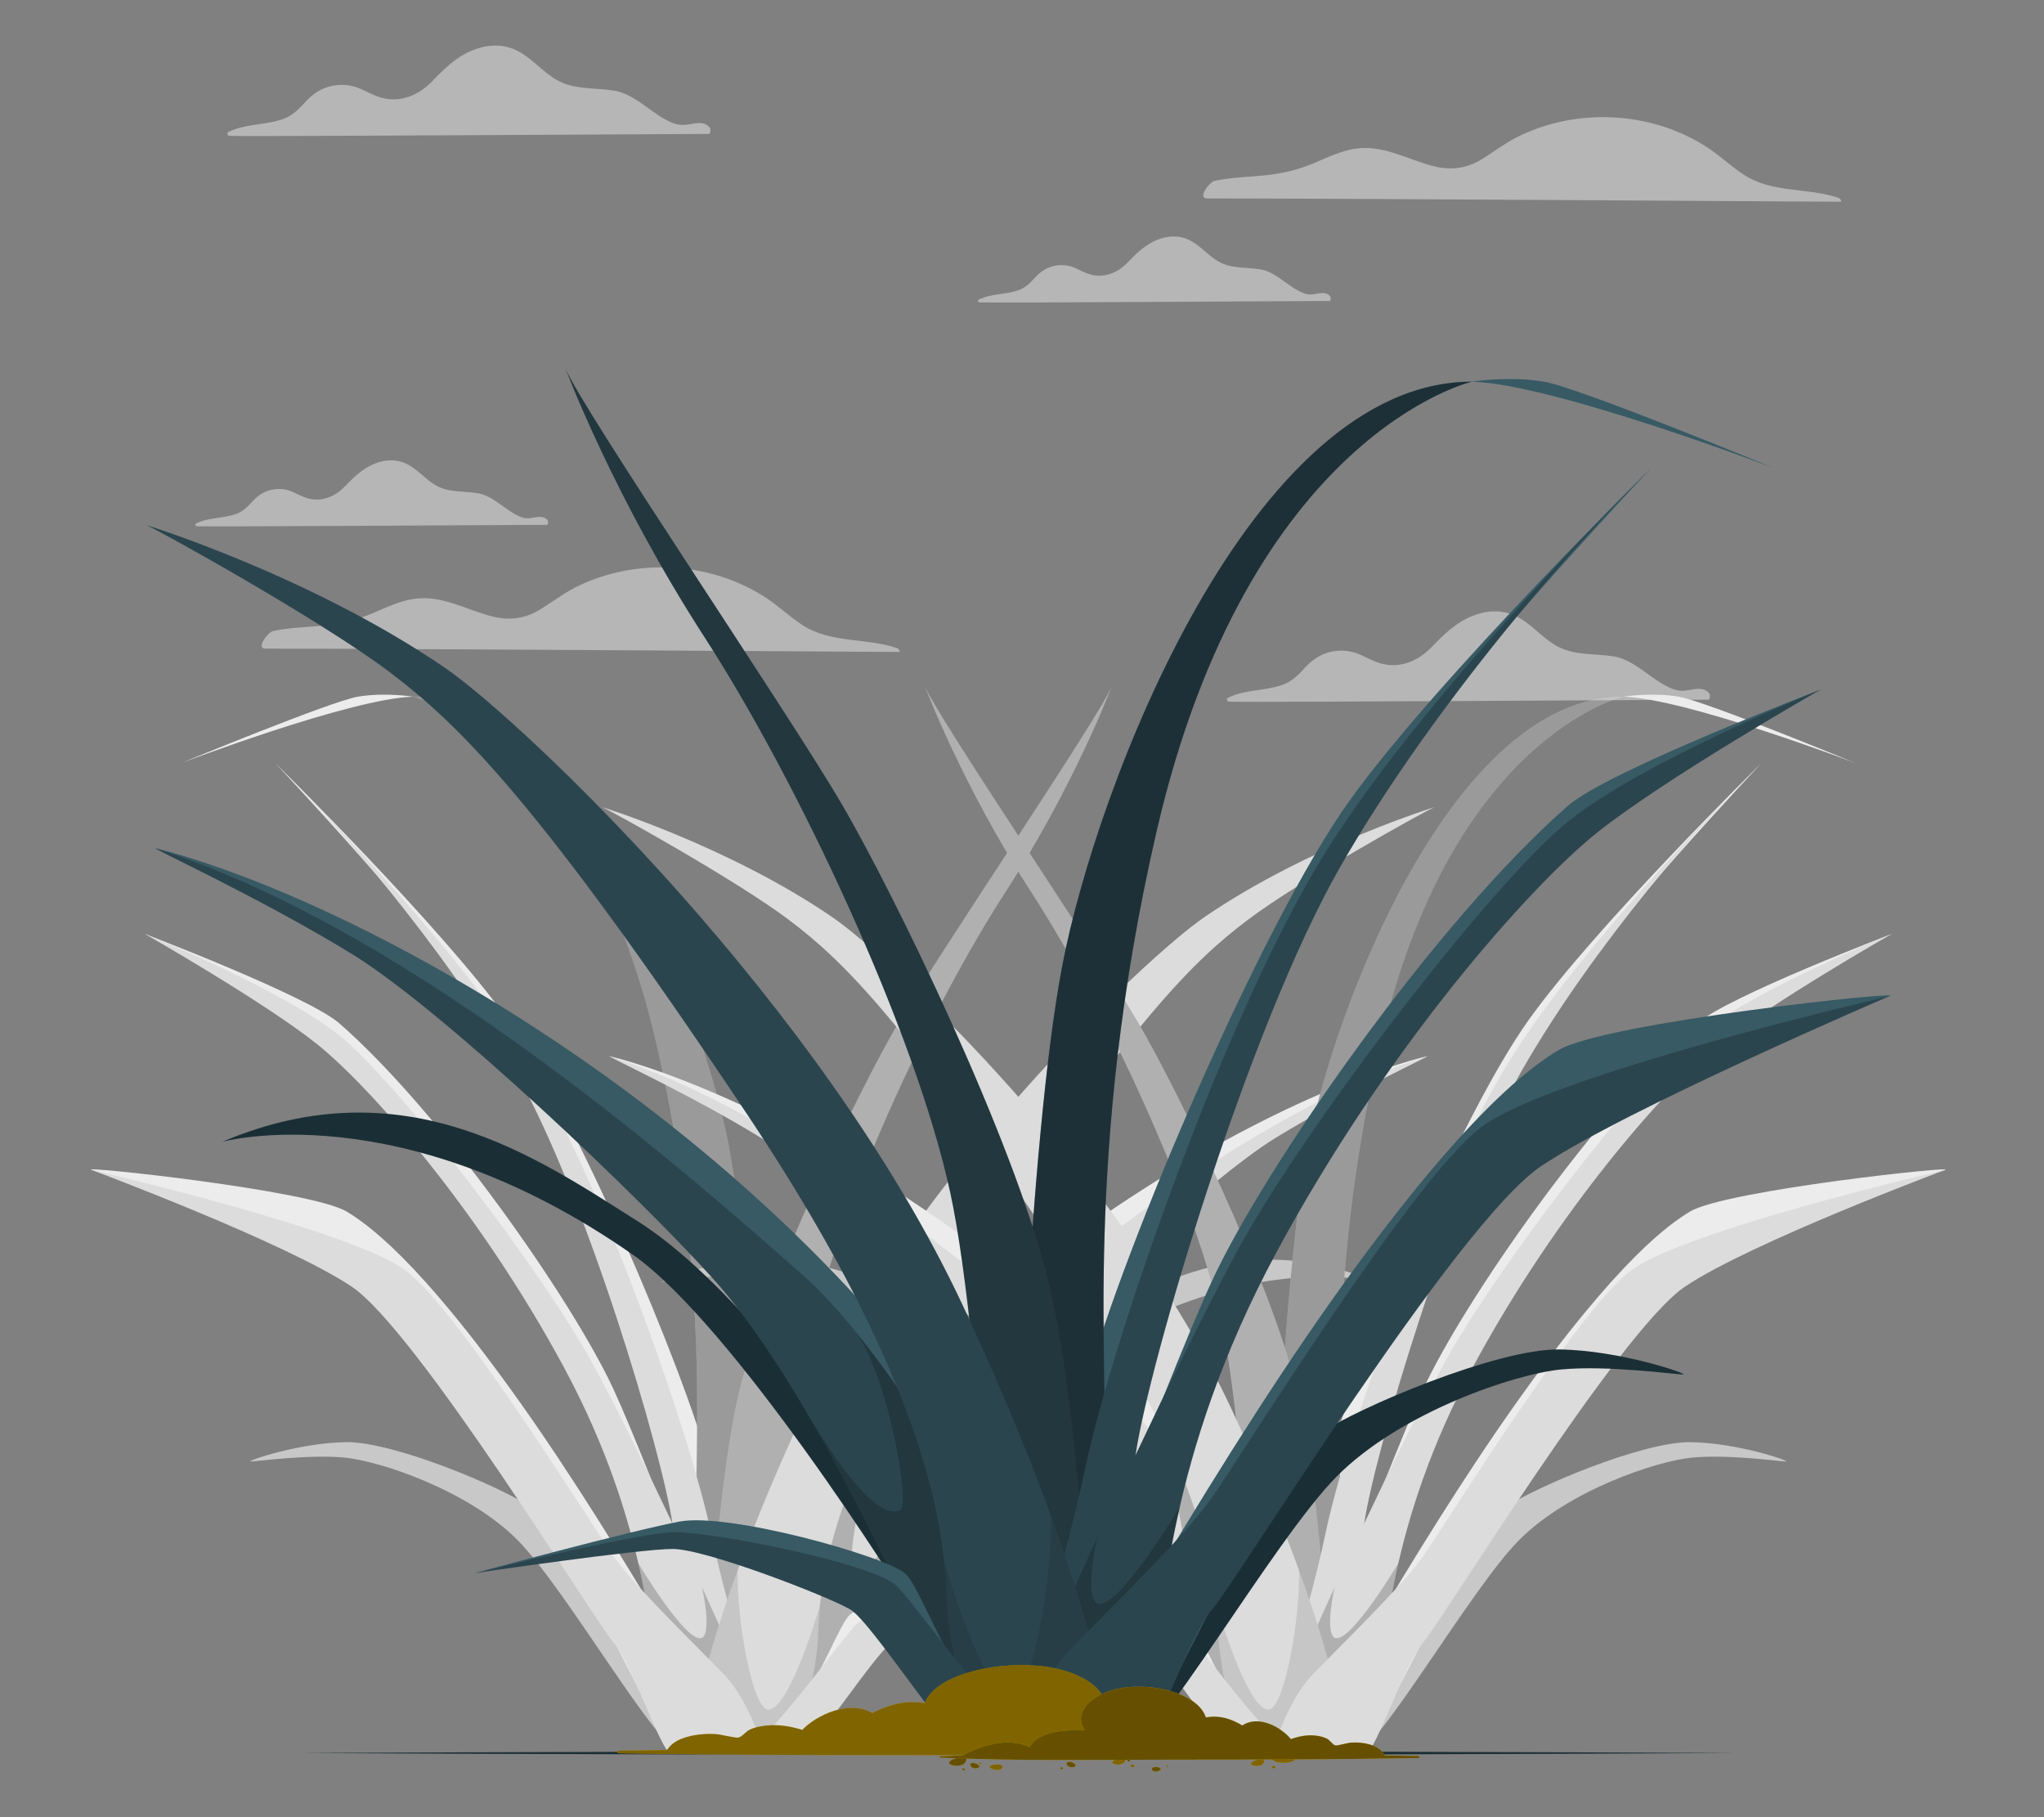<?xml version="1.0" encoding="UTF-8"?>
<svg id="Layer_2" data-name="Layer 2" xmlns="http://www.w3.org/2000/svg" viewBox="0 0 540 480">
  <rect x="0" y="0" width="540" height="480" fill="#808080" stroke="none"/>
  <defs>
    <style>
      .cls-1 {
        fill: #dcdcdc;
      }

      .cls-1, .cls-2, .cls-3, .cls-4, .cls-5, .cls-6, .cls-7, .cls-8, .cls-9, .cls-10, .cls-11, .cls-12, .cls-13, .cls-14 {
        stroke-width: 0px;
      }

      .cls-2 {
        fill: #c8c8c8;
      }

      .cls-15, .cls-13 {
        opacity: .5;
      }

      .cls-16, .cls-12 {
        opacity: .6;
      }

      .cls-3 {
        fill: #375a64;
      }

      .cls-4 {
        fill: #ececec;
      }

      .cls-6 {
        fill: #2b454e;
      }

      .cls-7 {
        opacity: .3;
      }

      .cls-8 {
        fill: none;
      }

      .cls-9 {
        opacity: .2;
      }

      .cls-10 {
        fill: #1a2e35;
      }

      .cls-11 {
        fill: #ffc800;
      }

      .cls-14 {
        opacity: .1;
      }
    </style>
  </defs>
  <g id="Layer_2-2" data-name="Layer 2">
    <g>
      <g>
        <g>
          <g>
            <path class="cls-4" d="m72.74,201.6s43.57,42.81,61.43,67.77c17.86,24.95,46.07,91.13,53.4,118.24,7.33,27.11,16.73,75.46,16.73,75.46h-4.61s-22.89-81.42-32.25-112.32c-9.36-30.91-28.67-68.46-38.1-82.51-15.49-23.06-56.6-66.63-56.6-66.63Z"/>
            <g>
              <g>
                <path class="cls-1" d="m109.19,184.02s45.49,10.49,64.21,91.58c15.14,65.59,9.47,110.96,10.77,127.31,1.3,16.35,8.37,60.11,8.37,60.11h7.15s2.07-19,2.35-30.06c.28-11.06-2.55-94.11-9.5-130.27-6.95-36.16-38.26-118.68-83.35-118.68Z"/>
                <path class="cls-7" d="m109.19,184.02s45.49,10.49,64.21,91.58c15.14,65.59,9.47,110.96,10.77,127.31,1.3,16.35,8.37,60.11,8.37,60.11h7.15s2.07-19,2.35-30.06c.28-11.06-2.55-94.11-9.5-130.27-6.95-36.16-38.26-118.68-83.35-118.68Z"/>
              </g>
              <path class="cls-4" d="m109.19,184.02c-16.7.5-61.4,17.58-61.4,17.58,0,0,39.62-16.37,46.78-17.58,7.16-1.2,14.62,0,14.62,0Z"/>
            </g>
            <g>
              <path class="cls-1" d="m293.62,181.47s-9.64,25.8-28.35,54.72c-18.71,28.92-42.71,79.72-49.9,112.85-7.19,33.13-8.65,113.98-19.92,113.98h-9.85s2.69-67.2,9.85-96.12c7.16-28.92,31.26-78.54,42.03-96.97,10.77-18.43,52.74-80.24,56.14-88.46Z"/>
              <path class="cls-9" d="m293.62,181.47s-9.64,25.8-28.35,54.72c-18.71,28.92-42.71,79.72-49.9,112.85-7.19,33.13-8.65,113.98-19.92,113.98h-9.85s2.69-67.2,9.85-96.12c7.16-28.92,31.26-78.54,42.03-96.97,10.77-18.43,52.74-80.24,56.14-88.46Z"/>
            </g>
            <path class="cls-1" d="m204.3,463.06h-11.77s-12.33-42.7-14.89-60.64c-2.55-17.94-22.68-86.56-41.68-119.73-19-33.17-48.49-66.63-63.23-81.09,0,0,47.92,47.07,68.05,81.09,20.13,34.03,41.96,97.82,47.07,122.21,5.1,24.38,16.45,58.17,16.45,58.17Z"/>
            <path class="cls-2" d="m195.44,463.02s48.1-85.82,83.54-108.17c20.36-12.84,47.39-31.9,84.53-16.16,0,0-36.19-10.08-83.54,22.97-20.19,14.09-54.44,67.97-57.81,74.05-3.36,6.09-13.24,27.35-17.86,27.35s-8.86-.04-8.86-.04Z"/>
            <g>
              <path class="cls-4" d="m199.68,463.02s-27.57-74.42-37.63-96.12c-10.77-23.25-45.37-72.96-72.4-96.59-8.14-7.12-51.42-23.63-51.42-23.63,0,0,38.37,16.45,58.22,38.56,19.85,22.12,37.99,39.7,58.41,81.47,20.41,41.78,28.17,96.31,28.17,96.31h16.65Z"/>
              <path class="cls-1" d="m199.68,463.02h-18.21s-5.39-8.79-7.51-18.29c-2.13-9.5-2.46-41.73-24.95-83.5s-51.42-74.29-65.03-85.25c-13.61-10.96-45.37-29.11-45.74-29.3-.38-.19,36.1,14.56,51.42,26.84,15.31,12.29,53.87,62.38,67.48,87.71,13.61,25.33,29.49,60.49,32.7,67.67,3.21,7.18,10.04,27.22,9.84,34.12Z"/>
              <path class="cls-9" d="m168.64,412.98c3.58,15.56,4.2,26.77,5.32,31.75,2.12,9.5,7.51,18.29,7.51,18.29h18.2c.2-6.91-6.63-26.94-9.84-34.12-.78-1.75-2.31-5.14-4.37-9.64h0c1.18,5.2,2.04,12.76-.16,13.42-4.17,1.24-16.65-19.71-16.65-19.71v.02Z"/>
            </g>
            <path class="cls-2" d="m180.17,463.02c-6.04,0-30.56-43.28-43.5-56.28-12.94-13-36.13-20.81-45.62-21.72-9.49-.91-23.38,1.02-24.82,1.02s12.74-4.95,25.25-5.1c12.5-.15,40.96,11.79,48.87,17.23,7.91,5.44,49.16,50.79,52.18,64.85h-12.36Z"/>
            <g>
              <path class="cls-4" d="m376.98,279.01s-27.22,5.95-67.77,30.62c-40.55,24.67-67.48,51.6-82.51,69.47-15.03,17.86-43.67,83.93-43.67,83.93h23.99s36.4-127.88,169.95-184.02Z"/>
              <path class="cls-1" d="m376.98,279.01c2.32-.74-21.55,10.21-39.98,21.55-18.43,11.34-58.37,49.3-73.44,66.07-22.68,25.24-45.65,80.81-52.74,96.4h-27.79s36.76-74.77,62.38-97.25c21.03-18.46,78.26-69.75,131.56-86.76Z"/>
              <path class="cls-5" d="m235.75,375.97c.17-.19.29-.33.36-.44-.12.14-.24.29-.36.44Z"/>
              <path class="cls-9" d="m183.04,463.03h27.79c4.96-10.92,17.73-41.47,32.72-67.47-11.2,18.2-15.71,18.98-17.97,18.13-2.17-.81,2.35-27.24,9.17-36.48-24.04,29.6-51.7,85.83-51.7,85.83Z"/>
            </g>
            <g>
              <path class="cls-1" d="m207.03,463.02c4.64-3.12,8.05-19.85,8.9-28.07.85-8.22-2.55-36.86,40.55-101.51,43.1-64.65,59.26-79.96,73.15-90.45,13.89-10.49,47.63-29.2,49.34-29.77s-32.89,9.92-60.82,29.06c-15.53,10.64-76.7,68.48-105.34,129.72-28.64,61.24-31.19,91.02-29.77,91.02h23.99Z"/>
              <path class="cls-14" d="m183.04,463.03h23.99c4.65-3.12,8.05-19.85,8.89-28.08.22-2.16.15-5.71.71-10.95-2.4,8.12-8.74,27.3-13.56,27.58-4.33.26-8.59-24.65-8.17-36.88-11.82,32.43-12.9,48.32-11.87,48.32Z"/>
            </g>
            <g>
              <path class="cls-4" d="m24.25,309.06c-4.71-1.34,58.02,5.31,67.35,10.98,4.99,3.04,18.68,12.11,46.18,50.95s56.6,92.03,56.6,92.03h-17.3s-24.1-49.9-40.55-75.14c-16.45-25.24-30.31-55.57-112.28-78.82Z"/>
              <path class="cls-1" d="m202.03,463.02s-3.97-13.61-10.49-20.42c-6.52-6.81-23.53-23.25-29.2-31.19-5.67-7.94-40.83-64.93-55.01-75.71-14.18-10.77-83.08-26.65-83.08-26.65,0,0,51.36,19.18,68.65,30.8,17.3,11.63,64.33,88.57,69.15,93.95,4.82,5.39,12.76,29.2,15.03,29.2h24.95Z"/>
            </g>
            <g>
              <path class="cls-4" d="m312.14,426.45s-31.69-8.62-41.7-10.49c-10.02-1.87-41.54,6.96-45.82,10.49-4.27,3.54-12.07,32.13-29.18,36.58,0,0,7.25,2.17,33.91-25.61,0,0,15.69-14.74,31.38-15.88,15.69-1.13,19.28-2.65,51.42,4.91Z"/>
              <path class="cls-1" d="m210.82,463.03c3.78,0,20.36-26.56,24.92-29.21,4.56-2.65,29.33-12.29,36.13-12.29s40.26,4.91,40.26,4.91c0,0-32.7-8.13-40.45-8.32-7.75-.19-41.02,6.38-45.56,11.03-4.54,4.66-25.12,33.86-30.69,33.86h15.38Z"/>
            </g>
          </g>
          <g>
            <path class="cls-4" d="m465.32,201.6s-43.57,42.81-61.43,67.77c-17.86,24.95-46.07,91.13-53.4,118.24-7.33,27.11-16.73,75.46-16.73,75.46h4.61s22.89-81.42,32.25-112.32c9.36-30.91,28.67-68.46,38.1-82.51,15.49-23.06,56.6-66.63,56.6-66.63Z"/>
            <g>
              <g>
                <path class="cls-1" d="m428.87,184.02s-45.49,10.49-64.21,91.58c-15.14,65.59-9.47,110.96-10.77,127.31-1.3,16.35-8.37,60.11-8.37,60.11h-7.15s-2.07-19-2.35-30.06c-.28-11.06,2.55-94.11,9.5-130.27,6.95-36.16,38.26-118.68,83.35-118.68Z"/>
                <path class="cls-7" d="m428.87,184.02s-45.49,10.49-64.21,91.58c-15.14,65.59-9.47,110.96-10.77,127.31-1.3,16.35-8.37,60.11-8.37,60.11h-7.15s-2.07-19-2.35-30.06c-.28-11.06,2.55-94.11,9.5-130.27,6.95-36.16,38.26-118.68,83.35-118.68Z"/>
              </g>
              <path class="cls-4" d="m428.87,184.02c16.7.5,61.4,17.58,61.4,17.58,0,0-39.62-16.37-46.78-17.58-7.16-1.2-14.62,0-14.62,0Z"/>
            </g>
            <g>
              <path class="cls-1" d="m244.44,181.47s9.64,25.8,28.35,54.72c18.71,28.92,42.71,79.72,49.9,112.85,7.19,33.13,8.65,113.98,19.92,113.98h9.85s-2.69-67.2-9.85-96.12c-7.16-28.92-31.26-78.54-42.03-96.97-10.77-18.43-52.74-80.24-56.14-88.46Z"/>
              <path class="cls-9" d="m244.44,181.47s9.64,25.8,28.35,54.72c18.71,28.92,42.71,79.72,49.9,112.85,7.19,33.13,8.65,113.98,19.92,113.98h9.85s-2.69-67.2-9.85-96.12c-7.16-28.92-31.26-78.54-42.03-96.97-10.77-18.43-52.74-80.24-56.14-88.46Z"/>
            </g>
            <path class="cls-1" d="m333.76,463.06h11.77s12.33-42.7,14.89-60.64c2.55-17.94,22.68-86.56,41.68-119.73,19-33.17,48.49-66.63,63.23-81.09,0,0-47.92,47.07-68.05,81.09-20.13,34.03-41.96,97.82-47.07,122.21-5.1,24.38-16.45,58.17-16.45,58.17Z"/>
            <path class="cls-2" d="m342.62,463.02s-48.1-85.82-83.54-108.17c-20.36-12.84-47.39-31.9-84.53-16.16,0,0,36.19-10.08,83.54,22.97,20.19,14.09,54.44,67.97,57.81,74.05,3.36,6.09,13.24,27.35,17.86,27.35s8.86-.04,8.86-.04Z"/>
            <g>
              <path class="cls-4" d="m338.38,463.02s27.57-74.42,37.63-96.12c10.77-23.25,45.37-72.96,72.4-96.59,8.14-7.12,51.42-23.63,51.42-23.63,0,0-38.37,16.45-58.22,38.56-19.85,22.12-37.99,39.7-58.41,81.47-20.41,41.78-28.17,96.31-28.17,96.31h-16.65Z"/>
              <path class="cls-1" d="m338.38,463.02h18.21s5.39-8.79,7.51-18.29c2.13-9.5,2.46-41.73,24.95-83.5,22.49-41.78,51.42-74.29,65.03-85.25,13.61-10.96,45.37-29.11,45.74-29.3.38-.19-36.1,14.56-51.42,26.84-15.31,12.29-53.87,62.38-67.48,87.71-13.61,25.33-29.49,60.49-32.7,67.67-3.21,7.18-10.04,27.22-9.84,34.12Z"/>
              <path class="cls-9" d="m369.42,412.98c-3.58,15.56-4.2,26.77-5.32,31.75-2.12,9.5-7.51,18.29-7.51,18.29h-18.2c-.2-6.91,6.63-26.94,9.84-34.12.78-1.75,2.31-5.14,4.37-9.64h0c-1.18,5.2-2.04,12.76.16,13.42,4.17,1.24,16.65-19.71,16.65-19.71v.02Z"/>
            </g>
            <path class="cls-2" d="m357.89,463.02c6.04,0,30.56-43.28,43.5-56.28,12.94-13,36.13-20.81,45.62-21.72,9.49-.91,23.38,1.02,24.82,1.02s-12.74-4.95-25.25-5.1c-12.5-.15-40.96,11.79-48.87,17.23-7.91,5.44-49.16,50.79-52.18,64.85h12.36Z"/>
            <g>
              <path class="cls-4" d="m161.08,279.01s27.22,5.95,67.77,30.62c40.55,24.67,67.48,51.6,82.51,69.47,15.03,17.86,43.67,83.93,43.67,83.93h-23.99s-36.4-127.88-169.95-184.02Z"/>
              <path class="cls-1" d="m161.08,279.01c-2.32-.74,21.55,10.21,39.98,21.55,18.43,11.34,58.37,49.3,73.44,66.07,22.68,25.24,45.65,80.81,52.74,96.4h27.79s-36.76-74.77-62.38-97.25c-21.03-18.46-78.26-69.75-131.56-86.76Z"/>
              <path class="cls-5" d="m302.31,375.97c-.17-.19-.29-.33-.36-.44.12.14.24.29.36.44Z"/>
              <path class="cls-9" d="m355.03,463.03h-27.79c-4.96-10.92-17.73-41.47-32.72-67.47,11.2,18.2,15.71,18.98,17.97,18.13,2.17-.81-2.35-27.24-9.17-36.48,24.04,29.6,51.7,85.83,51.7,85.83Z"/>
            </g>
            <g>
              <path class="cls-1" d="m331.03,463.02c-4.64-3.12-8.05-19.85-8.9-28.07-.85-8.22,2.55-36.86-40.55-101.51-43.1-64.65-59.26-79.96-73.15-90.45-13.89-10.49-47.63-29.2-49.34-29.77-1.7-.57,32.89,9.92,60.82,29.06,15.53,10.64,76.7,68.48,105.34,129.72,28.64,61.24,31.19,91.02,29.77,91.02h-23.99Z"/>
              <path class="cls-14" d="m355.03,463.03h-23.99c-4.65-3.12-8.05-19.85-8.89-28.08-.22-2.16-.15-5.71-.71-10.95,2.4,8.12,8.74,27.3,13.56,27.58,4.33.26,8.59-24.65,8.17-36.88,11.82,32.43,12.9,48.32,11.87,48.32Z"/>
            </g>
            <g>
              <path class="cls-4" d="m513.81,309.06c4.71-1.34-58.02,5.31-67.35,10.98-4.99,3.04-18.68,12.11-46.18,50.95-27.5,38.85-56.6,92.03-56.6,92.03h17.3s24.1-49.9,40.55-75.14c16.45-25.24,30.31-55.57,112.28-78.82Z"/>
              <path class="cls-1" d="m336.03,463.02s3.97-13.61,10.49-20.42c6.52-6.81,23.53-23.25,29.2-31.19,5.67-7.94,40.83-64.93,55.01-75.71,14.18-10.77,83.08-26.65,83.08-26.65,0,0-51.36,19.18-68.65,30.8-17.3,11.63-64.33,88.57-69.15,93.95-4.82,5.39-12.76,29.2-15.03,29.2h-24.95Z"/>
            </g>
            <g>
              <path class="cls-4" d="m225.92,426.45s31.69-8.62,41.7-10.49c10.02-1.87,41.54,6.96,45.82,10.49,4.27,3.54,12.07,32.13,29.18,36.58,0,0-7.25,2.17-33.91-25.61,0,0-15.69-14.74-31.38-15.88-15.69-1.13-19.28-2.65-51.42,4.91Z"/>
              <path class="cls-1" d="m327.24,463.03c-3.78,0-20.36-26.56-24.92-29.21-4.56-2.65-29.33-12.29-36.13-12.29s-40.26,4.91-40.26,4.91c0,0,32.7-8.13,40.45-8.32,7.75-.19,41.02,6.38,45.56,11.03,4.54,4.66,25.12,33.86,30.69,33.86h-15.38Z"/>
            </g>
          </g>
        </g>
        <g class="cls-15">
          <path class="cls-4" d="m486.27,53.29c-5.07,0-131.69-.88-167.45-.88-2.5,0,.66-4.33,2.04-4.63,4.4-.96,8.98-1.01,13.45-1.48,4.49-.47,8.66-1.45,12.82-3.21,3.52-1.48,7.03-3.2,10.84-3.8,7.37-1.16,13.83,2.84,20.74,4.6,4.49,1.14,8.57.68,12.56-1.72,3.2-1.92,6.1-4.21,9.44-5.91,12.69-6.41,28.14-7,41.37-1.9,3.16,1.23,6.21,2.77,9.05,4.63,3.37,2.21,6.28,5.05,9.67,7.23,7.5,4.85,16.77,3.27,24.95,6.06.45.15.96,1,.52,1Z"/>
          <path class="cls-4" d="m237.52,172.21c-5.07,0-131.69-.88-167.45-.88-2.5,0,.66-4.33,2.04-4.63,4.4-.96,8.98-1.01,13.45-1.48,4.49-.47,8.66-1.45,12.82-3.21,3.52-1.48,7.03-3.2,10.84-3.8,7.37-1.16,13.83,2.84,20.74,4.6,4.49,1.14,8.57.68,12.56-1.72,3.2-1.92,6.1-4.21,9.44-5.91,12.69-6.41,28.14-7,41.37-1.9,3.16,1.23,6.21,2.77,9.05,4.63,3.37,2.21,6.28,5.05,9.67,7.23,7.5,4.85,16.77,3.27,24.95,6.06.45.15.96,1,.52,1Z"/>
          <path class="cls-4" d="m187.31,35.37c-6.71,0-119.59.74-126.69.52-.51-.01-.78-.76-.28-1.02,4.47-2.21,9.55-1.77,14.19-3.34,2.74-.92,4.41-2.71,6.31-4.76,1.64-1.77,3.54-3.13,5.87-3.83,2.06-.62,4.3-.7,6.4-.2,2.29.55,4.28,1.86,6.46,2.68,5.42,2.05,10.69.1,14.56-3.91,3.19-3.31,6.33-6.43,10.67-8.21,3.63-1.49,7.67-1.8,11.31-.16,4.14,1.88,6.98,5.65,10.87,7.92,4.61,2.7,10.12,2.06,15.22,2.87,5.11.82,9,5.1,13.47,7.57,1.53.84,3.09,1.55,4.87,1.51,1-.03,1.98-.29,2.96-.42,1.54-.19,3-.15,4.03,1.14.25.31.2,1.64-.24,1.64Z"/>
          <path class="cls-4" d="m451.37,184.82c-6.71,0-119.59.74-126.69.52-.51-.01-.78-.76-.28-1.02,4.47-2.21,9.55-1.77,14.19-3.34,2.74-.92,4.41-2.71,6.31-4.76,1.64-1.77,3.54-3.13,5.87-3.83,2.06-.62,4.3-.7,6.4-.2,2.29.55,4.28,1.86,6.46,2.68,5.42,2.05,10.69.1,14.56-3.91,3.19-3.31,6.33-6.43,10.67-8.21,3.63-1.49,7.67-1.8,11.31-.16,4.14,1.88,6.98,5.65,10.87,7.92,4.61,2.7,10.12,2.06,15.22,2.87,5.11.82,9,5.1,13.47,7.57,1.53.84,3.09,1.55,4.87,1.51,1-.03,1.98-.29,2.96-.42,1.54-.19,3-.15,4.03,1.14.25.31.2,1.64-.24,1.64Z"/>
          <path class="cls-4" d="m351.27,79.5c-4.9,0-87.31.54-92.49.38-.37-.01-.57-.56-.2-.74,3.27-1.62,6.97-1.29,10.36-2.44,2-.67,3.22-1.98,4.61-3.48,1.2-1.29,2.58-2.29,4.29-2.8,1.51-.45,3.14-.51,4.67-.15,1.67.4,3.12,1.36,4.72,1.96,3.96,1.49,7.81.07,10.63-2.86,2.33-2.41,4.62-4.69,7.79-5.99,2.65-1.09,5.6-1.32,8.26-.11,3.02,1.37,5.1,4.12,7.94,5.78,3.37,1.97,7.39,1.5,11.11,2.1,3.73.6,6.57,3.73,9.83,5.53,1.11.62,2.25,1.13,3.55,1.1.73-.02,1.44-.22,2.16-.31,1.12-.14,2.19-.11,2.94.83.18.23.15,1.2-.18,1.2Z"/>
          <path class="cls-4" d="m144.51,138.63c-4.9,0-87.31.54-92.49.38-.37-.01-.57-.56-.2-.74,3.27-1.62,6.97-1.29,10.36-2.44,2-.67,3.22-1.98,4.61-3.48,1.2-1.29,2.58-2.29,4.29-2.8,1.51-.45,3.14-.51,4.67-.15,1.67.4,3.12,1.36,4.72,1.96,3.96,1.49,7.81.07,10.63-2.86,2.33-2.41,4.62-4.69,7.79-5.99,2.65-1.09,5.6-1.32,8.26-.11,3.02,1.37,5.1,4.12,7.94,5.78,3.37,1.97,7.39,1.5,11.11,2.1,3.73.6,6.57,3.73,9.83,5.53,1.11.62,2.25,1.13,3.55,1.1.73-.02,1.44-.22,2.16-.31,1.12-.14,2.19-.11,2.94.83.18.23.15,1.2-.18,1.2Z"/>
        </g>
        <path class="cls-10" d="m79.28,463.06c121.57-.61,257.94-.62,379.51,0-121.57.62-257.94.61-379.51,0h0Z"/>
        <g>
          <path class="cls-3" d="m436.21,123.63s-56.56,55.58-79.75,87.97c-23.19,32.39-59.81,118.31-69.32,153.5s-21.72,97.96-21.72,97.96h5.99s29.72-105.69,41.86-145.82c12.15-40.12,37.21-88.87,49.47-107.12,20.1-29.94,73.48-86.5,73.48-86.5Z"/>
          <g>
            <g>
              <path class="cls-6" d="m388.88,100.81s-59.06,13.62-83.35,118.89c-19.65,85.15-12.29,144.05-13.98,165.27-1.69,21.22-10.87,78.04-10.87,78.04h-9.28s-2.68-24.66-3.05-39.02c-.37-14.36,3.31-122.17,12.33-169.12,9.02-46.95,49.67-154.06,108.2-154.06Z"/>
              <path class="cls-7" d="m388.88,100.81s-59.06,13.62-83.35,118.89c-19.65,85.15-12.29,144.05-13.98,165.27-1.69,21.22-10.87,78.04-10.87,78.04h-9.28s-2.68-24.66-3.05-39.02c-.37-14.36,3.31-122.17,12.33-169.12,9.02-46.95,49.67-154.06,108.2-154.06Z"/>
            </g>
            <path class="cls-3" d="m388.88,100.81c21.68.65,79.71,22.82,79.71,22.82,0,0-51.44-21.26-60.74-22.82-9.29-1.56-18.98,0-18.98,0Z"/>
          </g>
          <g>
            <path class="cls-6" d="m149.46,97.49s12.52,33.5,36.81,71.04c24.29,37.55,55.44,103.5,64.78,146.5,9.34,43.01,11.23,147.97,25.86,147.97h12.79s-3.5-87.24-12.79-124.78c-9.29-37.55-40.58-101.96-54.57-125.89-13.99-23.93-68.47-104.17-72.88-114.85Z"/>
            <path class="cls-9" d="m149.46,97.49s12.52,33.5,36.81,71.04c24.29,37.55,55.44,103.5,64.78,146.5,9.34,43.01,11.23,147.97,25.86,147.97h12.79s-3.5-87.24-12.79-124.78c-9.29-37.55-40.58-101.96-54.57-125.89-13.99-23.93-68.47-104.17-72.88-114.85Z"/>
          </g>
          <path class="cls-6" d="m265.41,463.06h15.28s16.01-55.43,19.32-78.72c3.31-23.29,29.45-112.37,54.11-155.44,24.66-43.07,62.94-86.5,82.09-105.28,0,0-62.21,61.1-88.34,105.28-26.13,44.17-54.48,126.99-61.1,158.65-6.63,31.66-21.35,75.51-21.35,75.51Z"/>
          <path class="cls-10" d="m276.91,463.01s-62.44-111.42-108.45-140.43c-26.44-16.67-61.52-41.41-109.74-20.98,0,0,46.98-13.09,108.45,29.81,26.21,18.3,70.68,88.24,75.05,96.14,4.37,7.9,17.19,35.51,23.19,35.51s11.5-.05,11.5-.05Z"/>
          <g>
            <path class="cls-3" d="m271.4,463.01s35.79-96.61,48.85-124.78c13.99-30.18,58.9-94.72,93.99-125.4,10.57-9.24,66.75-30.67,66.75-30.67,0,0-49.82,21.35-75.58,50.06-25.77,28.71-49.32,51.53-75.83,105.77-26.5,54.23-36.56,125.03-36.56,125.03h-21.61Z"/>
            <path class="cls-6" d="m271.4,463.01h23.64s6.99-11.41,9.75-23.74c2.76-12.33,3.19-54.17,32.39-108.4,29.2-54.23,66.75-96.44,84.42-110.67,17.67-14.23,58.9-37.79,59.39-38.04.49-.25-46.87,18.9-66.75,34.85-19.88,15.95-69.94,80.98-87.61,113.86-17.67,32.88-38.28,78.53-42.45,87.85-4.17,9.33-13.04,35.34-12.78,44.29Z"/>
            <path class="cls-9" d="m311.7,398.05c-4.65,20.2-5.46,34.76-6.91,41.22-2.76,12.33-9.75,23.74-9.75,23.74h-23.63c-.27-8.97,8.6-34.97,12.77-44.3,1.02-2.27,3-6.67,5.67-12.52h.01c-1.53,6.75-2.65,16.57.21,17.42,5.41,1.62,21.62-25.59,21.62-25.59v.02Z"/>
          </g>
          <path class="cls-10" d="m296.73,463.01c7.84,0,39.67-56.19,56.47-73.07,16.79-16.88,46.91-27.02,59.22-28.2,12.32-1.18,30.35,1.33,32.22,1.33s-16.54-6.43-32.78-6.62c-16.23-.2-53.18,15.31-63.44,22.37-10.26,7.06-63.82,65.94-67.73,84.19h16.05Z"/>
          <g>
            <path class="cls-3" d="m41.24,224.12s35.34,7.73,87.97,39.75c52.64,32.02,87.61,66.99,107.12,90.18,19.51,23.19,56.69,108.96,56.69,108.96h-31.15s-47.25-166.01-220.63-238.89Z"/>
            <path class="cls-6" d="m41.24,224.12c-3.02-.96,27.98,13.25,51.9,27.98,23.93,14.72,75.77,64,95.34,85.77,29.45,32.76,59.26,104.91,68.47,125.15h36.07s-47.73-97.06-80.98-126.26c-27.3-23.97-101.59-90.55-170.8-112.64Z"/>
            <path class="cls-5" d="m224.59,350c-.22-.24-.38-.43-.46-.58.15.19.31.38.46.58Z"/>
            <path class="cls-9" d="m293.02,463.02h-36.07c-6.44-14.18-23.01-53.84-42.47-87.59,14.54,23.63,20.39,24.64,23.33,23.53,2.82-1.05-3.06-35.37-11.9-47.36,31.21,38.43,67.11,111.42,67.11,111.42Z"/>
          </g>
          <g>
            <path class="cls-6" d="m261.87,463.01c-6.03-4.05-10.45-25.77-11.55-36.44-1.1-10.67,3.31-47.85-52.64-131.78-55.95-83.93-76.93-103.8-94.97-117.42-18.04-13.62-61.84-37.91-64.05-38.65s42.7,12.88,78.96,37.73c20.16,13.82,99.57,88.89,136.75,168.4,37.18,79.51,40.49,118.16,38.65,118.16h-31.15Z"/>
            <path class="cls-14" d="m293.02,463.02h-31.15c-6.03-4.05-10.45-25.77-11.55-36.45-.29-2.8-.2-7.42-.92-14.21,3.12,10.54,11.35,35.44,17.6,35.81,5.62.34,11.16-32,10.6-47.87,15.34,42.11,16.75,62.73,15.41,62.73Z"/>
          </g>
          <g>
            <path class="cls-3" d="m499.15,263.14c6.11-1.73-75.32,6.89-87.43,14.26-6.48,3.94-24.25,15.72-59.95,66.15-35.71,50.43-73.47,119.47-73.47,119.47h22.45s31.29-64.78,52.64-97.55c21.35-32.76,39.35-72.14,145.77-102.33Z"/>
            <path class="cls-6" d="m268.35,463.01s5.15-17.67,13.62-26.5c8.47-8.83,30.55-30.18,37.91-40.49,7.36-10.31,53.01-84.29,71.41-98.28,18.4-13.99,107.85-34.6,107.85-34.6,0,0-69.57,29.82-92.02,44.91-22.45,15.09-80.61,110.06-86.87,117.05-6.26,6.99-16.56,37.91-19.51,37.91h-32.39Z"/>
          </g>
          <g>
            <path class="cls-3" d="m125.41,415.53s41.13-11.19,54.14-13.62c13.01-2.43,53.93,9.03,59.48,13.62,5.55,4.59,15.67,41.72,37.88,47.48,0,0-9.42,2.82-44.02-33.25,0,0-20.37-19.14-40.74-20.61-20.37-1.47-25.03-3.44-66.75,6.38Z"/>
            <path class="cls-6" d="m256.94,463.02c-4.91,0-26.43-34.48-32.36-37.92-5.93-3.44-38.07-15.95-46.91-15.95s-52.27,6.38-52.27,6.38c0,0,42.45-10.55,52.51-10.8,10.06-.25,53.25,8.28,59.14,14.32,5.89,6.04,32.61,43.96,39.85,43.96h-19.97Z"/>
          </g>
        </g>
        <g>
          <g>
            <path class="cls-11" d="m163.65,463.12c30.24.46,60.51.52,90.76.52,30.22-.01,61.73,1.32,91.87.16.53-.02.53-.42,0-.45-2.76-.11-6.61-.98-9.35-1.06-7.26-3.33-17.59-6.1-25.62-2.72-2.68-4.76-12.09-5.81-20.96-5.52,5.16-6.23-3.79-13.01-16.23-14.05-12.76-1.07-27.23,2.89-29.8,9.87-5.31-.87-9.82.54-13.87,2.61-6.14-3.53-14.73.53-18.49,4.46-2.91-.9-6.1-1.5-9.55-1.14-1.63.17-3,.48-4.28,1.05-1.05.47-2.12,1.99-3.13,2.13-.86.12-4.56-.84-5.86-.92-2.4-.15-4.92.05-7.11.6-3.04.76-4.73,1.97-5.84,3.61-4.19.05-8.37.09-12.54.15-.83.02-.83.69,0,.7Z"/>
            <path class="cls-13" d="m163.65,463.12c30.24.46,60.51.52,90.76.52,30.22-.01,61.73,1.32,91.87.16.53-.02.53-.42,0-.45-2.76-.11-6.61-.98-9.35-1.06-7.26-3.33-17.59-6.1-25.62-2.72-2.68-4.76-12.09-5.81-20.96-5.52,5.16-6.23-3.79-13.01-16.23-14.05-12.76-1.07-27.23,2.89-29.8,9.87-5.31-.87-9.82.54-13.87,2.61-6.14-3.53-14.73.53-18.49,4.46-2.91-.9-6.1-1.5-9.55-1.14-1.63.17-3,.48-4.28,1.05-1.05.47-2.12,1.99-3.13,2.13-.86.12-4.56-.84-5.86-.92-2.4-.15-4.92.05-7.11.6-3.04.76-4.73,1.97-5.84,3.61-4.19.05-8.37.09-12.54.15-.83.02-.83.69,0,.7Z"/>
            <g>
              <path class="cls-11" d="m342.02,464.73c-.08-1.5-5.22-1.95-6.2-1.78s-.28,2.23,1.84,2.57c2.12.34,4.4-.14,4.36-.79Z"/>
              <path class="cls-11" d="m332.68,464.72c-.77.04-2.05.6-2.2,1.11-.15.51,1.41.87,2.46.52,1.05-.36,1.84-1.73-.26-1.63Z"/>
              <path class="cls-11" d="m296.04,464.35c-.77.04-2.05.6-2.2,1.11-.15.51,1.41.87,2.46.52,1.05-.36,1.84-1.73-.26-1.63Z"/>
              <path class="cls-11" d="m273.26,463.71c.27-.27,1.17-.1.84.36-.33.46-1.19-.01-.84-.36Z"/>
              <path class="cls-11" d="m298.78,466.25c.27-.27,1.17-.1.84.36-.33.46-1.19-.01-.84-.36Z"/>
              <path class="cls-11" d="m336.07,466.59c.27-.27,1.17-.1.84.36-.33.46-1.19-.01-.84-.36Z"/>
              <path class="cls-11" d="m258.68,465.72c.21-.24.74-.13.59.16-.16.29-.85.14-.59-.16Z"/>
              <path class="cls-11" d="m264.52,466.22c.94.31.05,1.9-2.21,1.1-2.26-.79.56-1.65,2.21-1.1Z"/>
            </g>
            <g class="cls-15">
              <path class="cls-5" d="m342.02,464.73c-.08-1.5-5.22-1.95-6.2-1.78s-.28,2.23,1.84,2.57c2.12.34,4.4-.14,4.36-.79Z"/>
              <path class="cls-5" d="m332.68,464.72c-.77.04-2.05.6-2.2,1.11-.15.51,1.41.87,2.46.52,1.05-.36,1.84-1.73-.26-1.63Z"/>
              <path class="cls-5" d="m296.04,464.35c-.77.04-2.05.6-2.2,1.11-.15.51,1.41.87,2.46.52,1.05-.36,1.84-1.73-.26-1.63Z"/>
              <path class="cls-5" d="m273.26,463.71c.27-.27,1.17-.1.84.36-.33.46-1.19-.01-.84-.36Z"/>
              <path class="cls-5" d="m298.78,466.25c.27-.27,1.17-.1.84.36-.33.46-1.19-.01-.84-.36Z"/>
              <path class="cls-5" d="m336.07,466.59c.27-.27,1.17-.1.84.36-.33.46-1.19-.01-.84-.36Z"/>
              <path class="cls-5" d="m258.68,465.72c.21-.24.74-.13.59.16-.16.29-.85.14-.59-.16Z"/>
              <path class="cls-5" d="m264.52,466.22c.94.31.05,1.9-2.21,1.1-2.26-.79.56-1.65,2.21-1.1Z"/>
            </g>
          </g>
          <g>
            <path class="cls-11" d="m374.6,464.38c-21,.37-42.02.42-63.03.42-20.98,0-42.11.43-63.04-.52-.36-.02-.36-.34,0-.36,1.92-.09,3.83-.15,5.73-.21,5.04-2.69,12.21-4.94,17.79-2.2,1.86-3.85,8.39-4.7,14.56-4.47-3.58-5.04,2.63-10.53,11.27-11.37,8.86-.87,18.91,2.34,20.7,7.99,3.69-.7,6.82.43,9.63,2.11,4.26-2.86,10.23.43,12.84,3.61,2.02-.73,4.24-1.21,6.63-.92,1.13.14,2.09.38,2.97.85.73.38,1.47,1.61,2.18,1.73.6.1,3.17-.68,4.07-.74,1.67-.12,3.41.04,4.94.48,2.11.61,3.28,1.6,4.05,2.92,2.91.04,5.81.07,8.71.12.57.02.57.56,0,.56Z"/>
            <path class="cls-12" d="m374.6,464.38c-21,.37-42.02.42-63.03.42-20.98,0-42.11.43-63.04-.52-.36-.02-.36-.34,0-.36,1.92-.09,3.83-.15,5.73-.21,5.04-2.69,12.21-4.94,17.79-2.2,1.86-3.85,8.39-4.7,14.56-4.47-3.58-5.04,2.63-10.53,11.27-11.37,8.86-.87,18.91,2.34,20.7,7.99,3.69-.7,6.82.43,9.63,2.11,4.26-2.86,10.23.43,12.84,3.61,2.02-.73,4.24-1.21,6.63-.92,1.13.14,2.09.38,2.97.85.73.38,1.47,1.61,2.18,1.73.6.1,3.17-.68,4.07-.74,1.67-.12,3.41.04,4.94.48,2.11.61,3.28,1.6,4.05,2.92,2.91.04,5.81.07,8.71.12.57.02.57.56,0,.56Z"/>
            <g>
              <path class="cls-11" d="m250.73,465.68c.05-1.21,3.63-1.58,4.3-1.44.68.13.2,1.8-1.27,2.08-1.47.28-3.05-.11-3.03-.64Z"/>
              <path class="cls-11" d="m257.22,465.67c.53.03,1.42.48,1.53.9.1.42-.98.71-1.71.42-.73-.29-1.28-1.4.18-1.32Z"/>
              <path class="cls-11" d="m282.66,465.38c.53.03,1.42.48,1.53.9.1.42-.98.71-1.71.42-.73-.29-1.28-1.4.18-1.32Z"/>
              <path class="cls-11" d="m298.48,464.85c-.19-.21-.81-.08-.58.29s.83,0,.58-.29Z"/>
              <path class="cls-11" d="m280.76,466.91c-.19-.22-.81-.08-.58.29.23.37.83,0,.58-.29Z"/>
              <path class="cls-11" d="m254.86,467.18c-.19-.21-.81-.08-.58.29.23.37.83,0,.58-.29Z"/>
              <path class="cls-11" d="m308.61,466.48c-.14-.19-.52-.1-.41.13.11.23.59.12.41-.13Z"/>
              <path class="cls-11" d="m304.55,466.89c-.65.25-.03,1.53,1.54.89,1.57-.64-.39-1.34-1.54-.89Z"/>
            </g>
            <g class="cls-16">
              <path class="cls-5" d="m250.73,465.68c.05-1.21,3.63-1.58,4.3-1.44.68.13.2,1.8-1.27,2.08-1.47.28-3.05-.11-3.03-.64Z"/>
              <path class="cls-5" d="m257.22,465.67c.53.03,1.42.48,1.53.9.1.42-.98.71-1.71.42-.73-.29-1.28-1.4.18-1.32Z"/>
              <path class="cls-5" d="m282.66,465.38c.53.03,1.42.48,1.53.9.1.42-.98.71-1.71.42-.73-.29-1.28-1.4.18-1.32Z"/>
              <path class="cls-5" d="m298.48,464.85c-.19-.21-.81-.08-.58.29s.83,0,.58-.29Z"/>
              <path class="cls-5" d="m280.76,466.91c-.19-.22-.81-.08-.58.29.23.37.83,0,.58-.29Z"/>
              <path class="cls-5" d="m254.86,467.18c-.19-.21-.81-.08-.58.29.23.37.83,0,.58-.29Z"/>
              <path class="cls-5" d="m308.61,466.48c-.14-.19-.52-.1-.41.13.11.23.59.12.41-.13Z"/>
              <path class="cls-5" d="m304.55,466.89c-.65.25-.03,1.53,1.54.89,1.57-.64-.39-1.34-1.54-.89Z"/>
            </g>
          </g>
        </g>
      </g>
      <rect class="cls-8" width="540" height="480"/>
    </g>
  </g>
</svg>